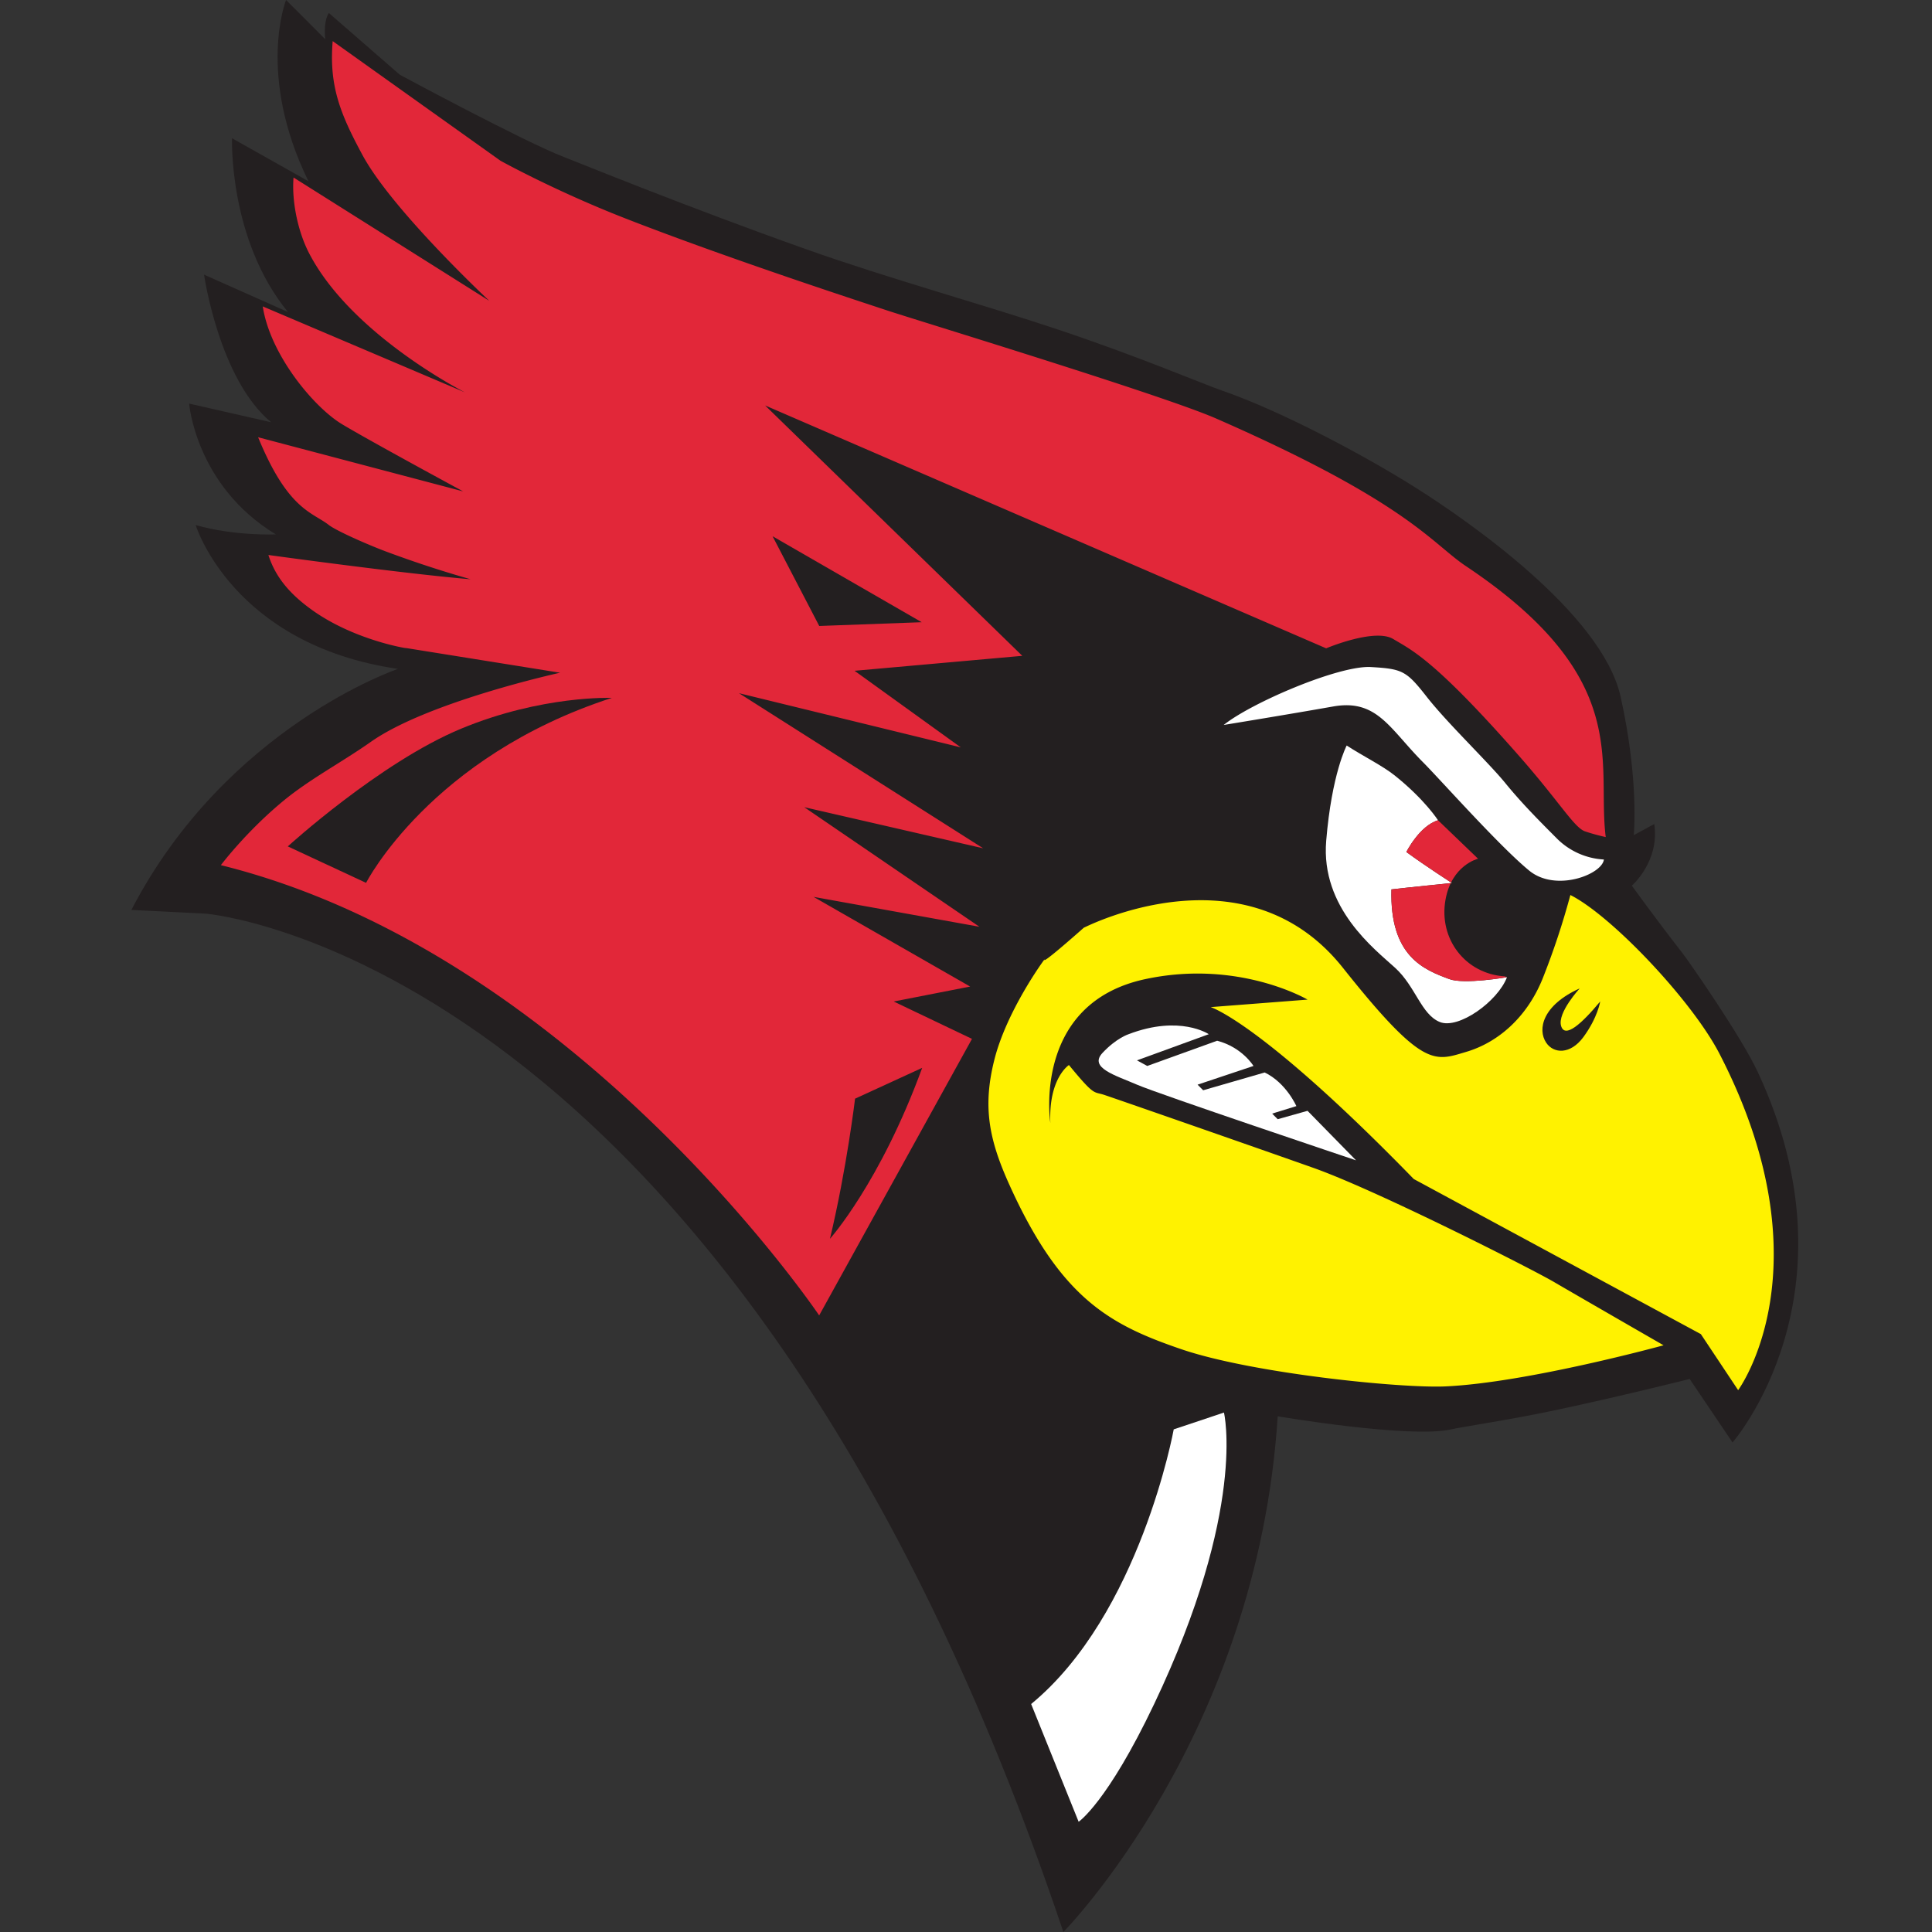 <svg xmlns="http://www.w3.org/2000/svg" fill="none" viewBox="0 0 500 500">
 <rect x="0" y="0" width="500" height="500" fill="#333333" stroke="none"/>
 <g clip-path="url(#759a)">
  <path fill="#231F20" d="m74.04 0 10.13 10.15c-.48-5.31.96-6.77.96-6.77l18.34 15.96s32.32 17.41 42.45 21.28c4.17 1.6 31.22 12.7 62.65 23.86 21.62 7.68 45.8 14.28 65.56 20.91 21.2 7.12 37.37 14.06 42.07 15.67 15.44 5.32 37.15 16.93 50.17 25.15s48.24 32.4 53.06 54.16 3.38 35.78 3.38 35.78l5.31-2.9c1.45 9.67-5.8 15.96-5.8 15.96s6.42 8.91 13.05 17.39c1.55 1.97 15.21 21.55 19.55 30.86 26.88 57.62-6.54 95.85-6.54 95.85l-11.1-16.44s-18.06 4.56-35.27 8.19c-11.58 2.44-23.58 4.2-26.47 4.86-10.61 2.42-44.87-3.38-44.87-3.38C325.38 449.23 275.2 500 275.2 500 190.3 247.58 53.3 236.46 53.3 236.46l-19.3-.97c24.6-47.39 68.98-62.38 68.98-62.38-42.93-6.28-52.34-37.23-52.34-37.23 10.13 2.9 20.75 2.42 20.75 2.42-20.75-12.57-22.44-33.85-22.44-33.85l21.23 4.83c-13.5-11.12-17.37-38.2-17.37-38.2l21.71 9.67C59.1 61.9 60.05 35.78 60.05 35.78l19.78 11.13C66.33 19.34 74.03 0 74.03 0Z"/>
  <path fill="#E22739" d="M86.1 10.64c-.97 11.6 1.96 18.83 7.72 29.5 7.7 14.28 32.8 37.71 32.8 37.71L75.97 45.94c-.51 6.18 1.14 14.11 4.09 19.72 11.06 21.15 40.29 35.89 40.29 35.89L68 79.3c1.93 12.58 13.27 26.12 20.5 30.47s31.36 17.4 31.36 17.4L66.8 113.16c7.72 18.86 14 19.35 18.33 22.73 1.6 1.24 7.96 4.19 13.86 6.5a286 286 0 0 0 22.8 7.52c-17.36-1.45-52.33-6.28-52.33-6.28 1.91 6.01 5.9 10.45 11.77 14.57 12.17 8.47 27.48 10.09 23.17 9.4l40.55 6.5s-34.17 7.47-48.96 17.88c-7.61 5.35-15.7 9.57-22.58 15.22-9.71 8-16.25 16.7-16.25 16.7C148.8 246.62 212 340.43 212 340.43l39.55-71.57-20.26-9.67 19.78-3.87-40.52-23.21 42.93 7.74-45.34-30.95 46.3 10.64-63.19-40.14 57.4 14.02-27.49-19.82 43.41-3.87-66.56-64.8 145.2 62.86s12.54-5.31 17.36-2.41 10.62 5.32 32.32 29.98c10.92 12.39 14.48 18.86 17.37 19.82s5.3 1.45 5.3 1.45c-2.4-19.34 7.24-41.1-36.17-70.11-8.93-5.96-14.96-16.44-64.64-38.2-13.98-6.12-78.15-25.63-85.39-28.05-4.33-1.45-40.04-13.03-67.35-23.68-18.43-7.18-32.5-15-32.5-15z"/>
  <path fill="#231F20" d="m212 162 26.54-.97-38.6-22.25L212.02 162Z"/>
  <path fill="#fff" d="M316.69 187.62c7.23-5.8 29.9-15.47 38.1-14.99s9.17.97 14.48 7.74c5.3 6.77 15.92 16.92 20.26 22.24s8.86 9.85 13.5 14.5a18.6 18.6 0 0 0 12.06 5.33c-.48 3.87-12.42 8.5-19.3 2.9-7.7-6.29-23.15-23.7-27.49-28.05-8.7-8.73-11.9-16.47-23.3-14.45s-28.31 4.78-28.31 4.78"/>
  <path fill="#fff" d="M348.52 192.94c4.37 2.83 9.18 5.17 12.43 7.75 7.84 6.27 11.21 11.6 11.21 11.6-4.82 1.44-8.2 8.21-8.2 8.21 5.3 3.87 11.79 8.01 11.79 8.01-9.65.97-15.65 1.66-15.65 1.66-.48 17.41 8.49 20.8 14.96 23.21 3.86 1.46 14.95-.48 14.95-.48-2.41 6.29-12.54 13.54-17.37 11.6-4.82-1.93-6.27-9.18-11.57-14.02s-19.3-15.47-17.85-32.88c1.44-17.4 5.3-24.66 5.3-24.66"/>
  <path fill="#E22739" d="M390 252.9s-11.08 1.94-14.94.48c-6.47-2.41-15.44-5.8-14.96-23.2 0 0 6-.7 15.64-1.66 0 0-6.47-4.15-11.78-8.02 0 0 3.38-6.77 8.2-8.22l10.36 9.96s-6.83 1.6-8.43 10.63c-1.79 10.08 5.08 19.15 15.36 19.82"/>
  <path fill="#FFF200" d="M280.5 240.09c8.45-4.11 44.33-18.22 67.06 10.4 20.74 26.1 23.64 24.17 31.84 21.75 8.2-2.41 15.69-8.84 19.78-18.85a197 197 0 0 0 7.23-21.76c10.61 5.32 31.45 27.26 38.6 41.1 28.46 55.13 4.82 87.04 4.82 87.04l-9.65-14.5-74.3-40.14c-39.55-40.62-52.57-44.49-52.57-44.49l25.08-1.94s-17.78-10.48-41.96-5.31c-29.43 6.28-24.6 37.23-24.6 37.23-.49-11.6 4.81-14.99 4.81-14.99 6.76 8.22 6.28 6.77 9.17 7.74 2.9.96 37.63 13.05 54.03 18.85s56.44 26.12 62.23 29.5c5.79 3.39 28.46 16.44 28.46 16.44s-35.21 9.67-56.44 10.64c-11.56.53-50.17-3.38-68.5-9.67s-31.07-13.04-44.38-42.55c-5.3-11.73-6.92-20.18-3.88-32.28 3.08-12.29 12.3-25.25 13.53-26.72-3.47 4.17 9.64-7.5 9.64-7.5Z"/>
  <path fill="#fff" d="M292.08 267.65c13.27-5.08 20.75 0 20.75 0l-18.58 6.77 2.66 1.45 18.09-6.53c6.5 1.7 9.4 6.53 9.4 6.53l-14.47 4.84 1.45 1.45 15.92-4.6c5.55 2.66 8.2 8.7 8.2 8.7l-6.27 1.94 1.44 1.45 7.72-2.17 12.55 12.81s-51.14-17.17-56.69-19.58c-5.55-2.42-12.54-4.35-8.92-8.22s6.75-4.84 6.75-4.84"/>
  <path fill="#231F20" d="M158.38 180.6c-47.01 15.24-63.64 47.88-63.64 47.88l-20.26-9.43s23.88-21.76 44.84-30.46 39.06-7.98 39.06-7.98Zm62.92 103.73 17.36-7.97c-10.86 29.73-23.87 44.24-23.87 44.24 4.34-18.14 6.5-36.27 6.5-36.27Z"/>
  <path fill="#fff" d="m303.75 369.92 13.01-4.35s6.01 24.84-18.07 75.44c-12.17 25.56-19.54 30.46-19.54 30.46L266.86 441c28.2-23.2 36.9-71.08 36.9-71.08Z"/>
  <path fill="#231F20" d="M408.82 255.8c-9.64 4.35-10.96 10.6-8.68 14.03 1.93 2.9 6.27 3.14 9.65-1.45 3.72-5.08 4.34-9.2 4.34-9.2-4.82 5.81-9.17 9.68-10.13 6.3-.97-3.4 4.82-9.68 4.82-9.68"/>
 </g>
 <defs>
  <clipPath id="759a">
   <path fill="#fff" d="M0 0h500v500H0z"/>
  </clipPath>
 </defs>
</svg>
